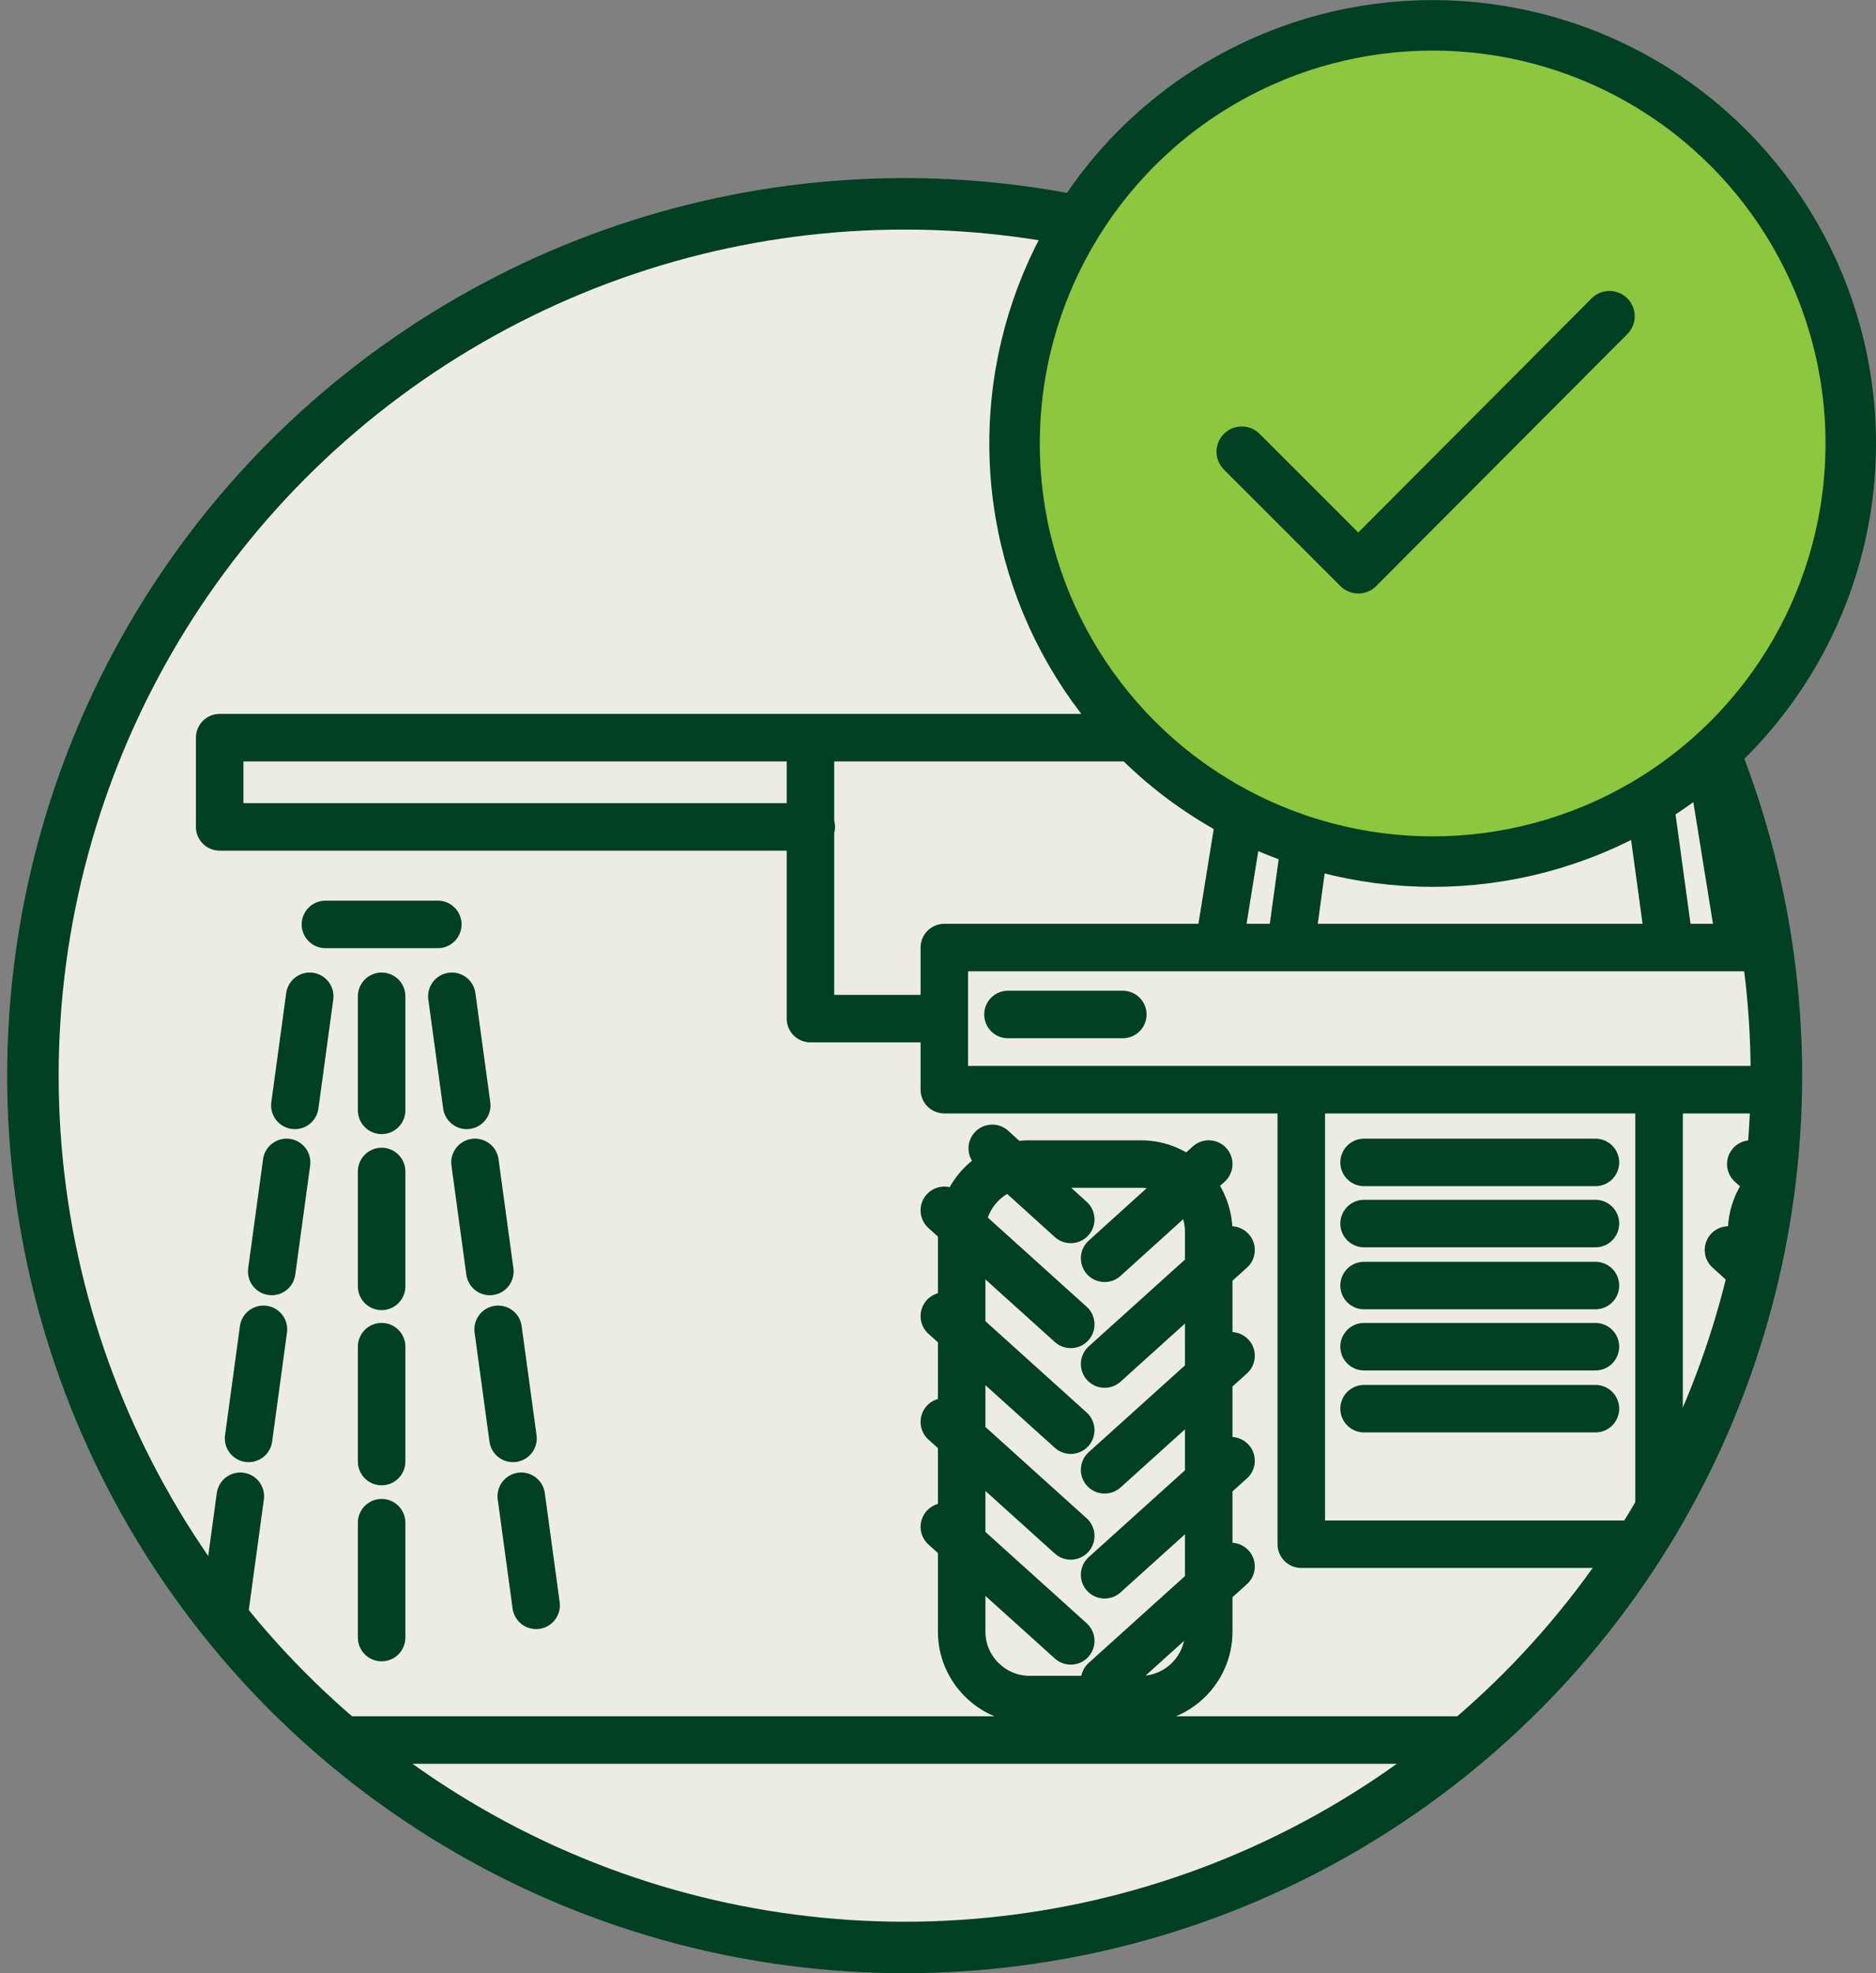 <?xml version="1.0" encoding="UTF-8"?><svg id="a" xmlns="http://www.w3.org/2000/svg" xmlns:xlink="http://www.w3.org/1999/xlink" viewBox="0 0 227.04 238.78"><rect x="0" y="0" width="227.04" height="238.78" fill="#808080" stroke="none"/><defs><style>.cls-1{fill:#edece4;stroke-width:6.23px;}.cls-1,.cls-2,.cls-3,.cls-4{stroke:#014022;stroke-linecap:round;stroke-linejoin:round;}.cls-5{clip-path:url(#clippath);}.cls-6{stroke-width:0px;}.cls-6,.cls-2,.cls-3{fill:none;}.cls-2,.cls-4{stroke-width:6.11px;}.cls-3{stroke-width:5.75px;}.cls-7{clip-path:url(#clippath-1);}.cls-4{fill:#8dc63f;}</style><clipPath id="clippath"><circle class="cls-6" cx="109.485" cy="130.165" r="105.5"/></clipPath><clipPath id="clippath-1"><circle class="cls-6" cx="109.485" cy="130.165" r="105.5"/></clipPath></defs><circle class="cls-1" cx="109.485" cy="130.165" r="105.5"/><g class="cls-5"><path class="cls-3" d="m124.585,205.665h13.5c4.5,0,8.2-3.7,8.2-8.2v-48.4c0-4.5-3.7-8.2-8.2-8.2h-13.5c-4.5,0-8.2,3.7-8.2,8.2v48.4c0,4.5,3.7,8.2,8.2,8.2h0Zm9.1-53.4l12.6-11.4m-16.7,6.7l-9.5-8.6m13.6,26.1l15.3-13.8m-19.4,9l-15.3-13.8m19.4,31.4l15.3-13.8m-19.4,9l-15.3-13.8m19.4,31.3l15.3-13.8m-19.4,9.1l-15.3-13.8m19.4,31.3l15.3-13.8m-19.4,9l-15.3-13.8m119.4,20.9h-13.5c-4.5,0-8.2-3.7-8.2-8.2v-48.4c0-4.5,3.7-8.2,8.2-8.2h13.5c4.5,0,8.2,3.7,8.2,8.2v48.4c0,4.5-3.7,8.2-8.2,8.2h0Zm-9.2-53.4l-12.6-11.4m16.8,6.7l9.5-8.6m-13.7,26.1l-15.3-13.8m19.5,9l15.3-13.8m-19.5,31.4l-15.3-13.8m19.5,9l15.3-13.8m-19.5,31.3l-15.3-13.8m19.5,9.1l15.3-13.8m-19.5,31.3l-15.3-13.8m19.5,9l15.3-13.8m16.1-95.5h71.6v10.8h-71.6m-220.7,11.8h13.6m-6.8,72.4v13.9m0-35.2v13.9m0-35.1v13.9m0-35.1v13.8m-17.1,46.7l-1.8,13.2m4.6-33.4l-1.8,13.2m4.6-33.4l-1.8,13.2m4.6-33.3l-1.8,13.2m27.4,47.3l1.8,13.2m-4.6-33.4l1.8,13.2m-4.6-33.4l1.8,13.2m-4.6-33.3l1.8,13.2m247.8-21.9h13.6m-6.8,72.4v13.9m0-35.2v13.9m0-35.1v13.9m0-35.1v13.8m-17.1,46.7l-1.8,13.2m4.6-33.4l-1.8,13.2m4.6-33.4l-1.8,13.2m4.6-33.3l-1.8,13.2m27.4,47.3l1.8,13.2m-4.6-33.4l1.8,13.2m-4.6-33.4l1.8,13.2m-4.6-33.3l1.8,13.2M158.985,38.665c13-7.6,27.1-7.7,40.2,0m-32.9,9.8c8.7-4.5,16.9-4.6,25.6,0m-40.1-19.6c17.3-10.8,37.4-10.8,54.7,0m-41.4,141.6h28m-28-7.5h28m-28-7.4h28m-28-7.5h28m-28-7.4h28m9-26l-6-43.8h-33.9l-6,43.8m-58.1-25.4H26.585v10.8h71.6m59.3,31.8h43.3m5.8-42.6h53.5v34h-16.1m-92.4-34h-53.5v34h16.2m96.4-8.6l-8.2-50.8h-46.8l-8.2,50.8m75.5,8.1h13.9m-114.9,0h13.9m-21.6-8.1h129.7v17.2h-43.2v55h-43.3v-55h-43.2v-17.2Z"/></g><g class="cls-7"><line class="cls-3" x1="38.285" y1="210.565" x2="194.685" y2="210.565"/></g><circle class="cls-4" cx="173.385" cy="53.665" r="50.6"/><polyline class="cls-2" points="150.285 54.665 164.385 68.765 194.785 38.265"/><rect class="cls-6" x=".005" width="226.96" height="238.73"/></svg>